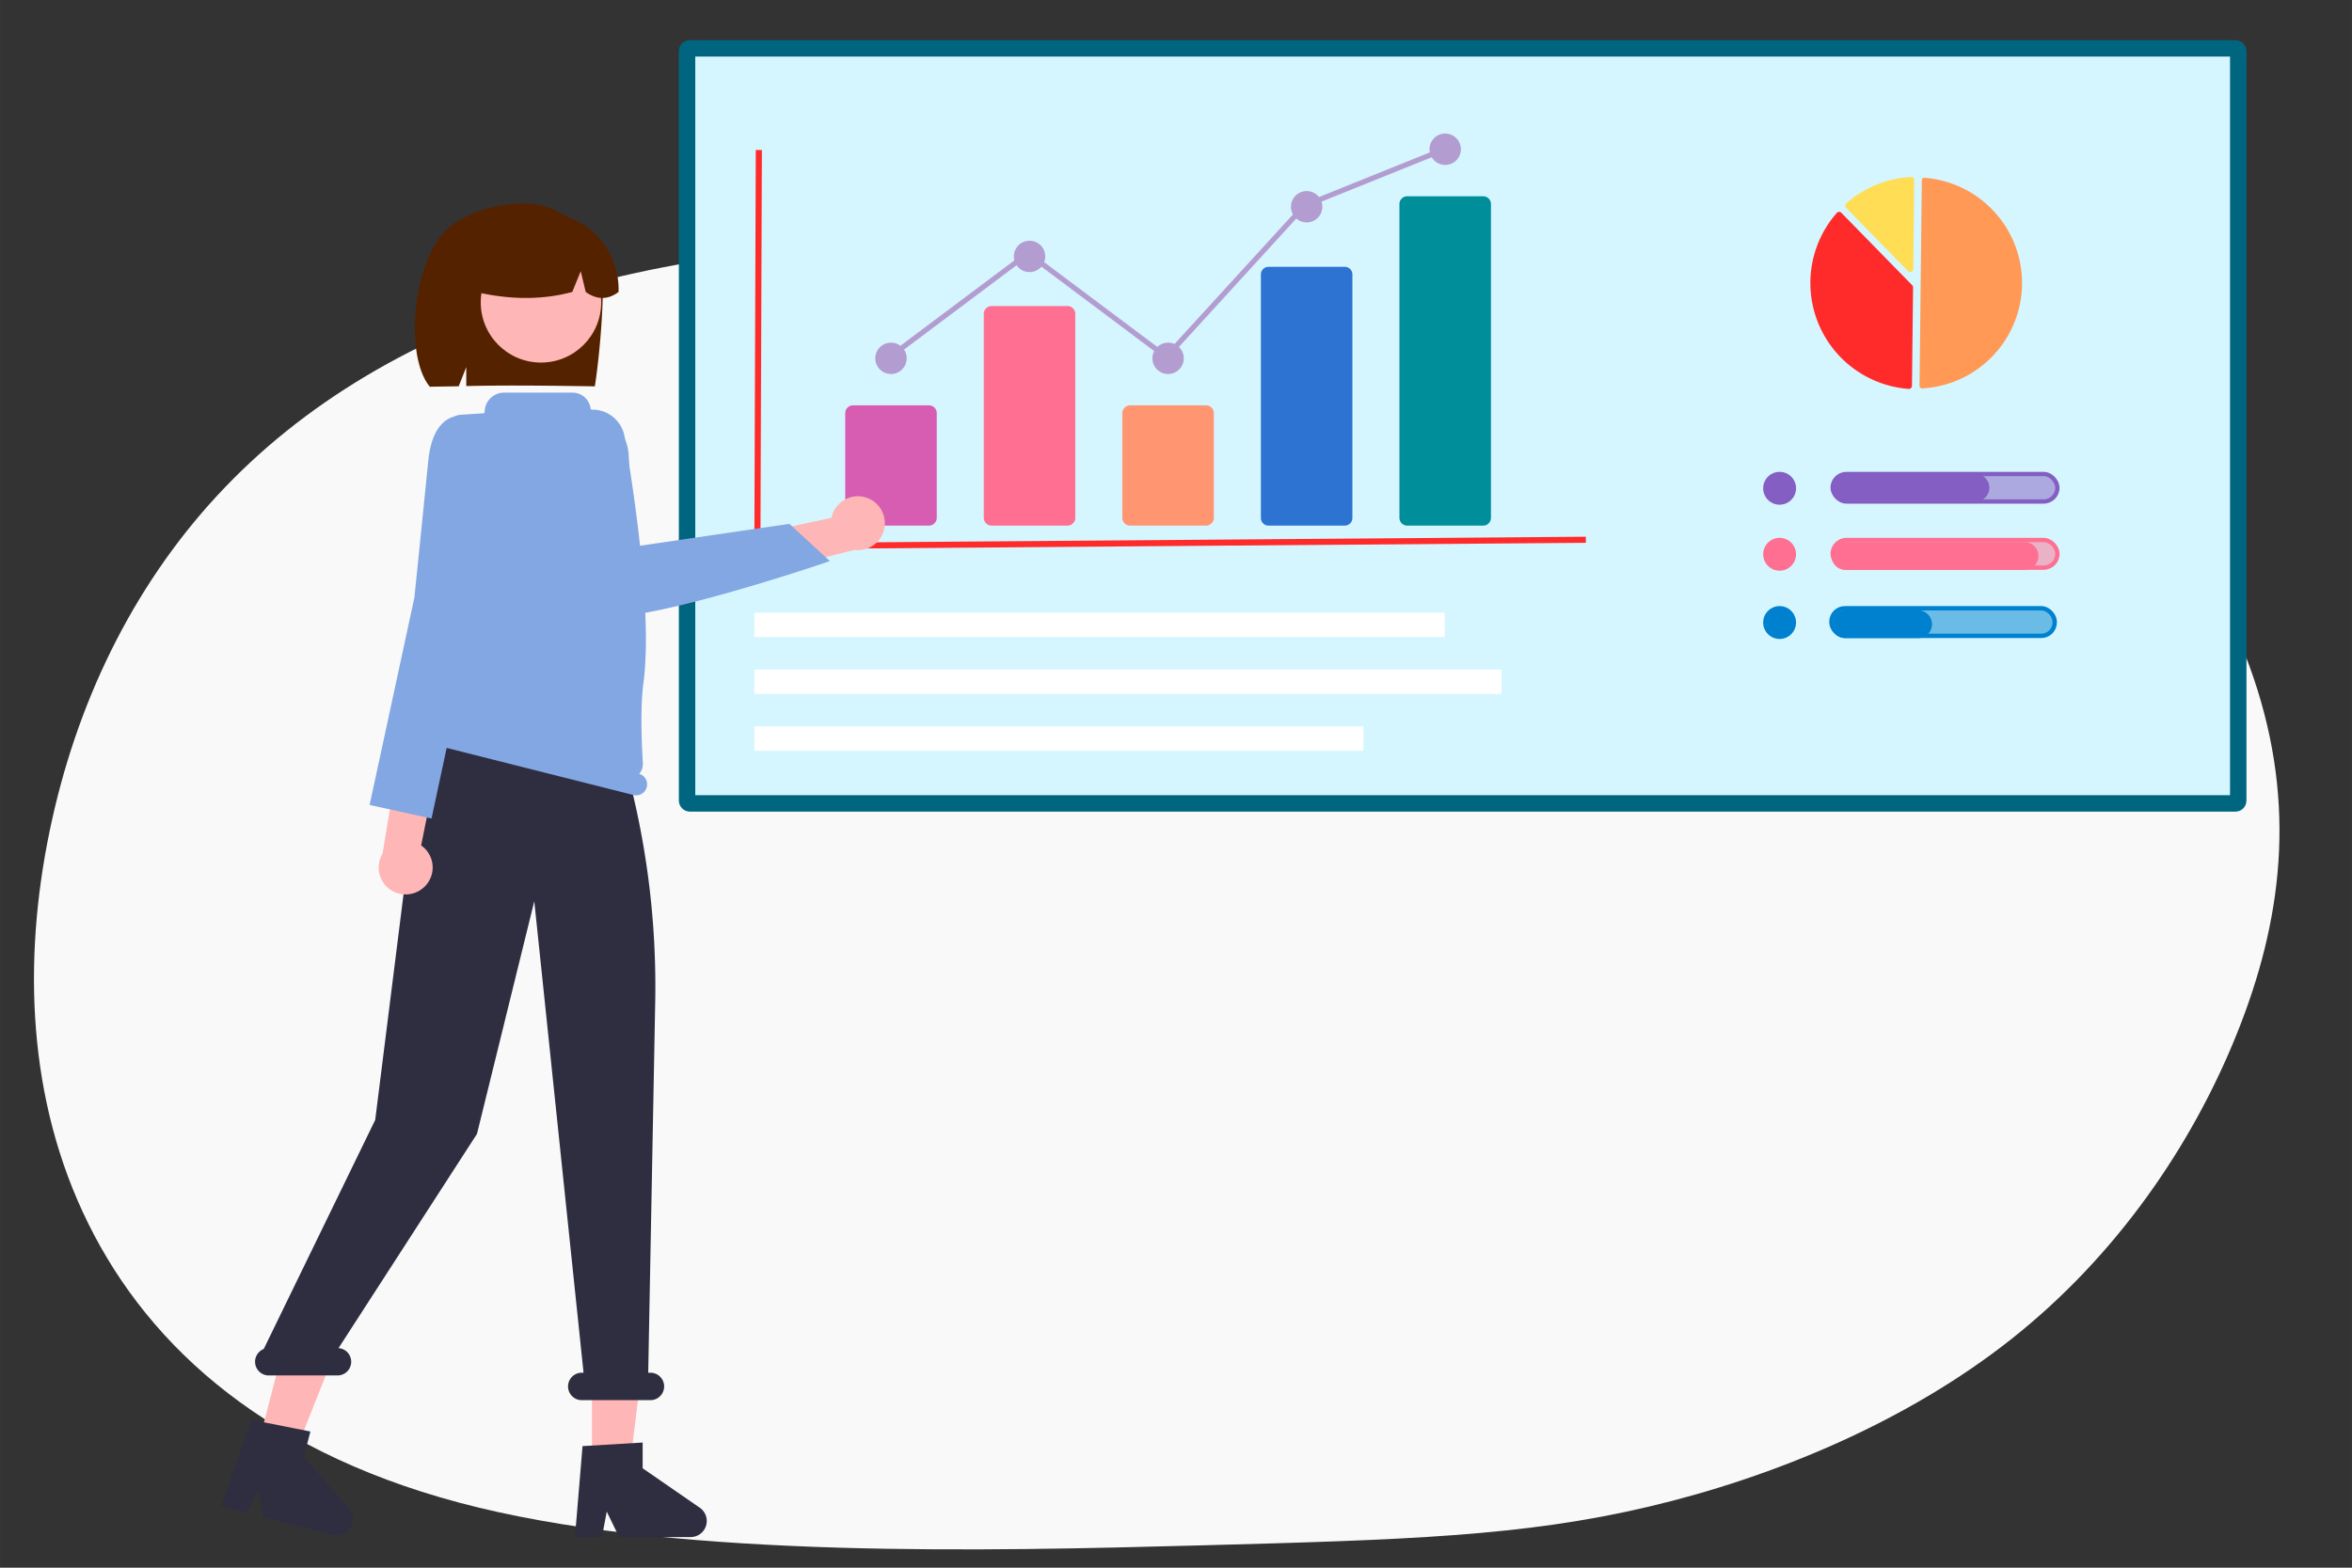 <svg width="300" height="200" version="1.1" viewBox="0 0 79.375 52.917" xmlns="http://www.w3.org/2000/svg">
 <rect x="0" y="0" width="79.375" height="52.917" fill="#333333" stroke="none"/>
 <path d="m40.411 52.167c7.047-0.187 11.007-0.312 15.232-1.31s8.715-2.869 12.239-5.659 6.08-6.501 7.608-10.305 2.027-7.702 0.561-12.02c-1.465-4.319-4.895-9.058-12.176-11.709-7.281-2.651-18.413-3.212-26.722-3.212-8.31-1.35e-5 -13.798 0.561-18.459 1.98-4.662 1.419-8.497 3.695-11.366 6.798s-4.771 7.032-5.659 11.35c-0.889 4.319-0.764 9.027 1.31 13.221 2.074 4.194 6.096 7.873 13.174 9.588 7.078 1.715 17.212 1.465 24.259 1.278z" fill="#f9f9f9"/>
 <g transform="matrix(.518 0 0 .518 30.859 3.599)">
  <rect x="-14.811" y="-3.795" width="101.06" height="49.201" ry=".174" fill="#d5f6ff" stroke="#006680" stroke-linecap="round" stroke-width="1.07" style="paint-order:markers stroke fill"/>
  <g transform="translate(-17.198 -.626)" stroke-width=".197">
   <path d="m82.839 18.987q0.005 5.5e-5 0.01-1.98e-4a6.875 6.875 0 0 0 0.154-13.721 0.157 0.157 0 0 0-0.119 0.041 0.155 0.155 0 0 0-0.051 0.114l-0.15 13.407a0.157 0.157 0 0 0 0.156 0.159z" fill="#f95"/>
   <path d="m77.447 7.483a0.202 0.202 0 0 1 0.142 0.061l4.616 4.72a0.2 0.2 0 0 1 0.057 0.143l-0.072 6.415a0.2 0.2 0 0 1-0.065 0.146 0.203 0.203 0 0 1-0.152 0.053 6.92 6.92 0 0 1-4.679-11.47 0.203 0.203 0 0 1 0.146-0.068q0.004-8.9e-5 0.007-4.7e-5z" fill="#ff2a2a"/>
   <path d="m82.141 5.211a0.203 0.203 0 0 1 0.138 0.056 0.2 0.2 0 0 1 0.062 0.148l-0.065 5.788a0.202 0.202 0 0 1-0.346 0.139l-4.028-4.119a0.202 0.202 0 0 1 0.011-0.293 6.934 6.934 0 0 1 4.215-1.719c0.004-1.97e-4 0.008-1.97e-4 0.013-1.97e-4z" fill="#fd5"/>
  </g>
  <g transform="translate(-17.198 -10.151)">
   <circle cx="73.567" cy="35.021" r="1.071" fill="#845ec2" stroke-width=".197"/>
   <rect x="77.02" y="34.09" width="14.646" height="1.793" ry=".897" fill="#835cc1" fill-opacity=".5" stroke="#845ec2" stroke-linecap="round" stroke-width=".279" style="paint-order:markers stroke fill"/>
   <path d="m86.326 35.89h-8.476a0.904 0.904 0 1 1 0-1.808h8.476a0.904 0.904 0 0 1 0 1.808z" fill="#845ec2" stroke-width=".197"/>
   <g fill="#ff6f91">
    <circle cx="73.567" cy="39.321" r="1.071" stroke-width=".197"/>
    <rect x="77.021" y="38.39" width="14.646" height="1.804" ry=".902" fill-opacity=".5" stroke="#ff6f91" stroke-linecap="round" stroke-width=".279" style="paint-order:markers stroke fill"/>
    <path d="m89.527 40.336h-11.677a0.904 0.904 0 1 1 0-1.808h11.677a0.904 0.904 0 0 1 0 1.808z" stroke-width=".197"/>
   </g>
   <g fill="#0081cf">
    <circle cx="73.567" cy="43.769" r="1.071" stroke-width=".197"/>
    <rect x="76.943" y="42.841" width="14.546" height="1.797" ry=".875" fill-opacity=".502" stroke="#0081cf" stroke-linecap="round" stroke-width=".286" style="paint-order:markers stroke fill"/>
    <path d="m82.591 44.782h-4.742a0.904 0.904 0 1 1 0-1.808h4.742a0.904 0.904 0 0 1 0 1.808z" stroke-width=".197"/>
   </g>
  </g>
  <g transform="translate(-23.147 -15.532)">
   <path transform="translate(5.949 9.614)" d="m7.063 8.746-0.094 25.818 53.975-0.421" fill="none" stroke="#ff2a2a" stroke-width=".397"/>
   <g stroke-width=".197">
    <path d="m24.097 42.834h-4.95a0.506 0.506 0 0 1-0.506-0.506v-6.823a0.506 0.506 0 0 1 0.506-0.506h4.95a0.506 0.506 0 0 1 0.506 0.506v6.823a0.506 0.506 0 0 1-0.506 0.506z" fill="#d65db1"/>
    <path d="m33.124 42.834h-4.95a0.506 0.506 0 0 1-0.506-0.506v-13.295a0.506 0.506 0 0 1 0.506-0.506h4.95a0.506 0.506 0 0 1 0.506 0.506v13.295a0.506 0.506 0 0 1-0.506 0.506z" fill="#ff6f91"/>
    <path d="m42.15 42.834h-4.95a0.506 0.506 0 0 1-0.506-0.506v-6.823a0.506 0.506 0 0 1 0.506-0.506h4.95a0.506 0.506 0 0 1 0.506 0.506v6.823a0.506 0.506 0 0 1-0.506 0.506z" fill="#ff9671"/>
    <path d="m51.177 42.834h-4.95a0.495 0.495 0 0 1-0.506-0.483v-15.896a0.495 0.495 0 0 1 0.506-0.483h4.95a0.495 0.495 0 0 1 0.506 0.483v15.896a0.495 0.495 0 0 1-0.506 0.483z" fill="#2c73d2"/>
    <path d="m60.204 42.834h-4.95a0.506 0.506 0 0 1-0.506-0.506v-20.448a0.506 0.506 0 0 1 0.506-0.506h4.95a0.506 0.506 0 0 1 0.506 0.506v20.448a0.506 0.506 0 0 1-0.506 0.506z" fill="#008e9b"/>
   </g>
   <g fill="#b39cd0">
    <g stroke-width=".197">
     <circle cx="21.622" cy="31.934" r="1.022"/>
     <circle cx="30.649" cy="25.292" r="1.022"/>
     <circle cx="39.675" cy="31.934" r="1.022"/>
     <circle cx="48.702" cy="22.056" r="1.022"/>
     <circle cx="57.729" cy="18.309" r="1.022"/>
    </g>
    <polygon transform="matrix(.197 0 0 .197 -11.278 -8.659)" points="349.16 136.34 349.81 137.94 304.27 156.28 258.16 206.74 212.34 172.42 167.14 206.28 166.11 204.9 212.34 170.26 257.94 204.42 303.27 154.83 303.45 154.76"/>
   </g>
  </g>
  <g fill="#fff">
   <rect x="-10.428" y="32.976" width="44.979" height="1.587" style="paint-order:markers stroke fill"/>
   <rect x="-10.428" y="36.681" width="48.683" height="1.587" style="paint-order:markers stroke fill"/>
   <rect x="-10.428" y="40.385" width="39.688" height="1.587" style="paint-order:markers stroke fill"/>
  </g>
 </g>
 <g transform="matrix(.639 0 0 .639 -15.716 -9.08)">
  <g transform="matrix(.145 0 0 .145 19.483 16.701)">
   <path transform="translate(-221.74 -177.69)" d="m475.18 253.18a31.007 31.007 0 0 0-20.878-17.751c-10.23-2.661-25.208 1.393-32.899 7.212-14.067 10.645-17.5 47.217-7.835 58.773 1.922-0.077 8.556-0.134 10.501-0.19l2.752-6.966v6.897c15.186-0.356 30.997-0.133 46.815 0.098 1.418-8.182 4.795-40.203 1.543-48.074z" fill="#520"/>
   <g fill="#ffb6b6">
    <polygon points="264.71 516.48 271.3 463.05 250.86 463.05 250.86 516.48"/>
    <polygon points="143.01 511.36 162.86 461.32 143.08 456.16 129.61 507.86"/>
    <polygon points="264.85 225.93 261.8 190.22 254.9 182.06 205.94 188.34 202.8 196.5 203.43 204.66"/>
    <circle cx="232.29" cy="92.965" r="21.938"/>
   </g>
   <path transform="translate(-221.74 -177.69)" d="m469.11 242.09a27.555 27.555 0 0 0-41.894 24.048c11.959 3.057 24.702 4.335 38.207 0.736l3.087-7.555 1.82 7.561q6.197 4.359 11.963-0.016a28.135 28.135 0 0 0-13.184-24.774z" fill="#520"/>
   <g fill="#2f2e41">
    <path transform="translate(-221.74 -177.69)" d="m469.17 687.34 21.896-1.307v9.381l20.817 14.377a5.86 5.86 0 0 1-3.33 10.682h-26.068l-4.493-9.28-1.754 9.28h-9.829z"/>
    <path transform="translate(-221.74 -177.69)" d="m348.53 677.76 21.518 4.258-2.366 9.078 16.518 19.163a5.86 5.86 0 0 1-5.917 9.497l-25.225-6.575-2.007-10.113-4.038 8.537-9.511-2.479z"/>
    <path transform="translate(-221.74 -177.69)" d="m353.05 651.96 40.601-83.448 12.746-101.57c-8.788-16.32 7.532-49.529 7.532-49.529v-13.943l63.22 11.927v6e-5a303.47 303.47 0 0 1 18.492 110.19l-2.547 135.01h0.799a5 5 0 0 1 0 10h-25a5 5 0 1 1 0-10h0.645l-17.947-171.76-20.868 84.758-50.43 78.039a4.987 4.987 0 0 1-0.4 9.96h-25a4.995 4.995 0 0 1-1.844-9.639z"/>
   </g>
   <g>
    <path transform="translate(-221.74 -177.69)" d="m408.21 425.96h6e-5a3.987 3.987 0 0 1 3.605-2.995c0.833-9.527 6.339-70.629 6.549-72.421l8e-3 -0.076 1.594-34.058a5.037 5.037 0 0 1 4.702-4.79l8.421-0.55a0.446 0.446 0 0 0 0.431-0.445 7.081 7.081 0 0 1 7.081-7.081h24.931a6.63 6.63 0 0 1 6.576 5.804 0.44 0.44 0 0 0 0.448 0.396l3e-3 -6e-5a11.845 11.845 0 0 1 11.915 9.824c3.408 19.831 10.239 64.84 6.862 89.862-1.176 8.711-0.641 21.812-0.197 29.1a5.365 5.365 0 0 1-1.336 3.89 3.992 3.992 0 0 1 2.766 4.808h-6e-5a4 4 0 0 1-4.856 2.901l-76.603-19.311a4 4 0 0 1-2.901-4.856z" fill="#83a7e2"/>
    <path transform="translate(-221.74 -177.69)" d="m411.74 483.42a9.76 9.76 0 0 0-1.357-14.904l15.54-77.187-17.161 5.51-12.439 74.659a9.813 9.813 0 0 0 15.417 11.922z" fill="#ffb6b6"/>
    <path transform="translate(-221.74 -177.69)" d="m434.69 320.11-10.648-8.037s-9.393-0.665-11.056 16.274-5.079 49.95-5.079 49.95l-16.293 75.463 22.554 4.95 17.451-81.438 10.469-24.184z" fill="#83a7e2"/>
    <path transform="translate(-221.74 -177.69)" d="m572.98 341.96a9.76 9.76 0 0 0-13.124 7.193l-76.975 16.554 11.901 13.536 73.42-18.389a9.813 9.813 0 0 0 4.779-18.894z" fill="#ffb6b6"/>
    <path transform="translate(-221.74 -177.69)" d="m470.78 383.76a21.252 21.252 0 0 1-5.392-8.556l-14.055-42.262a17.791 17.791 0 0 1 21.953-22.666 17.821 17.821 0 0 1 12.695 16.132l1.721 33.258 56.8-8.318 14.764 13.572-0.797 0.272c-3.136 1.068-74.928 25.405-86.812 19.184a3.776 3.776 0 0 1-0.877-0.616z" fill="#83a7e2"/>
   </g>
  </g>
 </g>
</svg>
